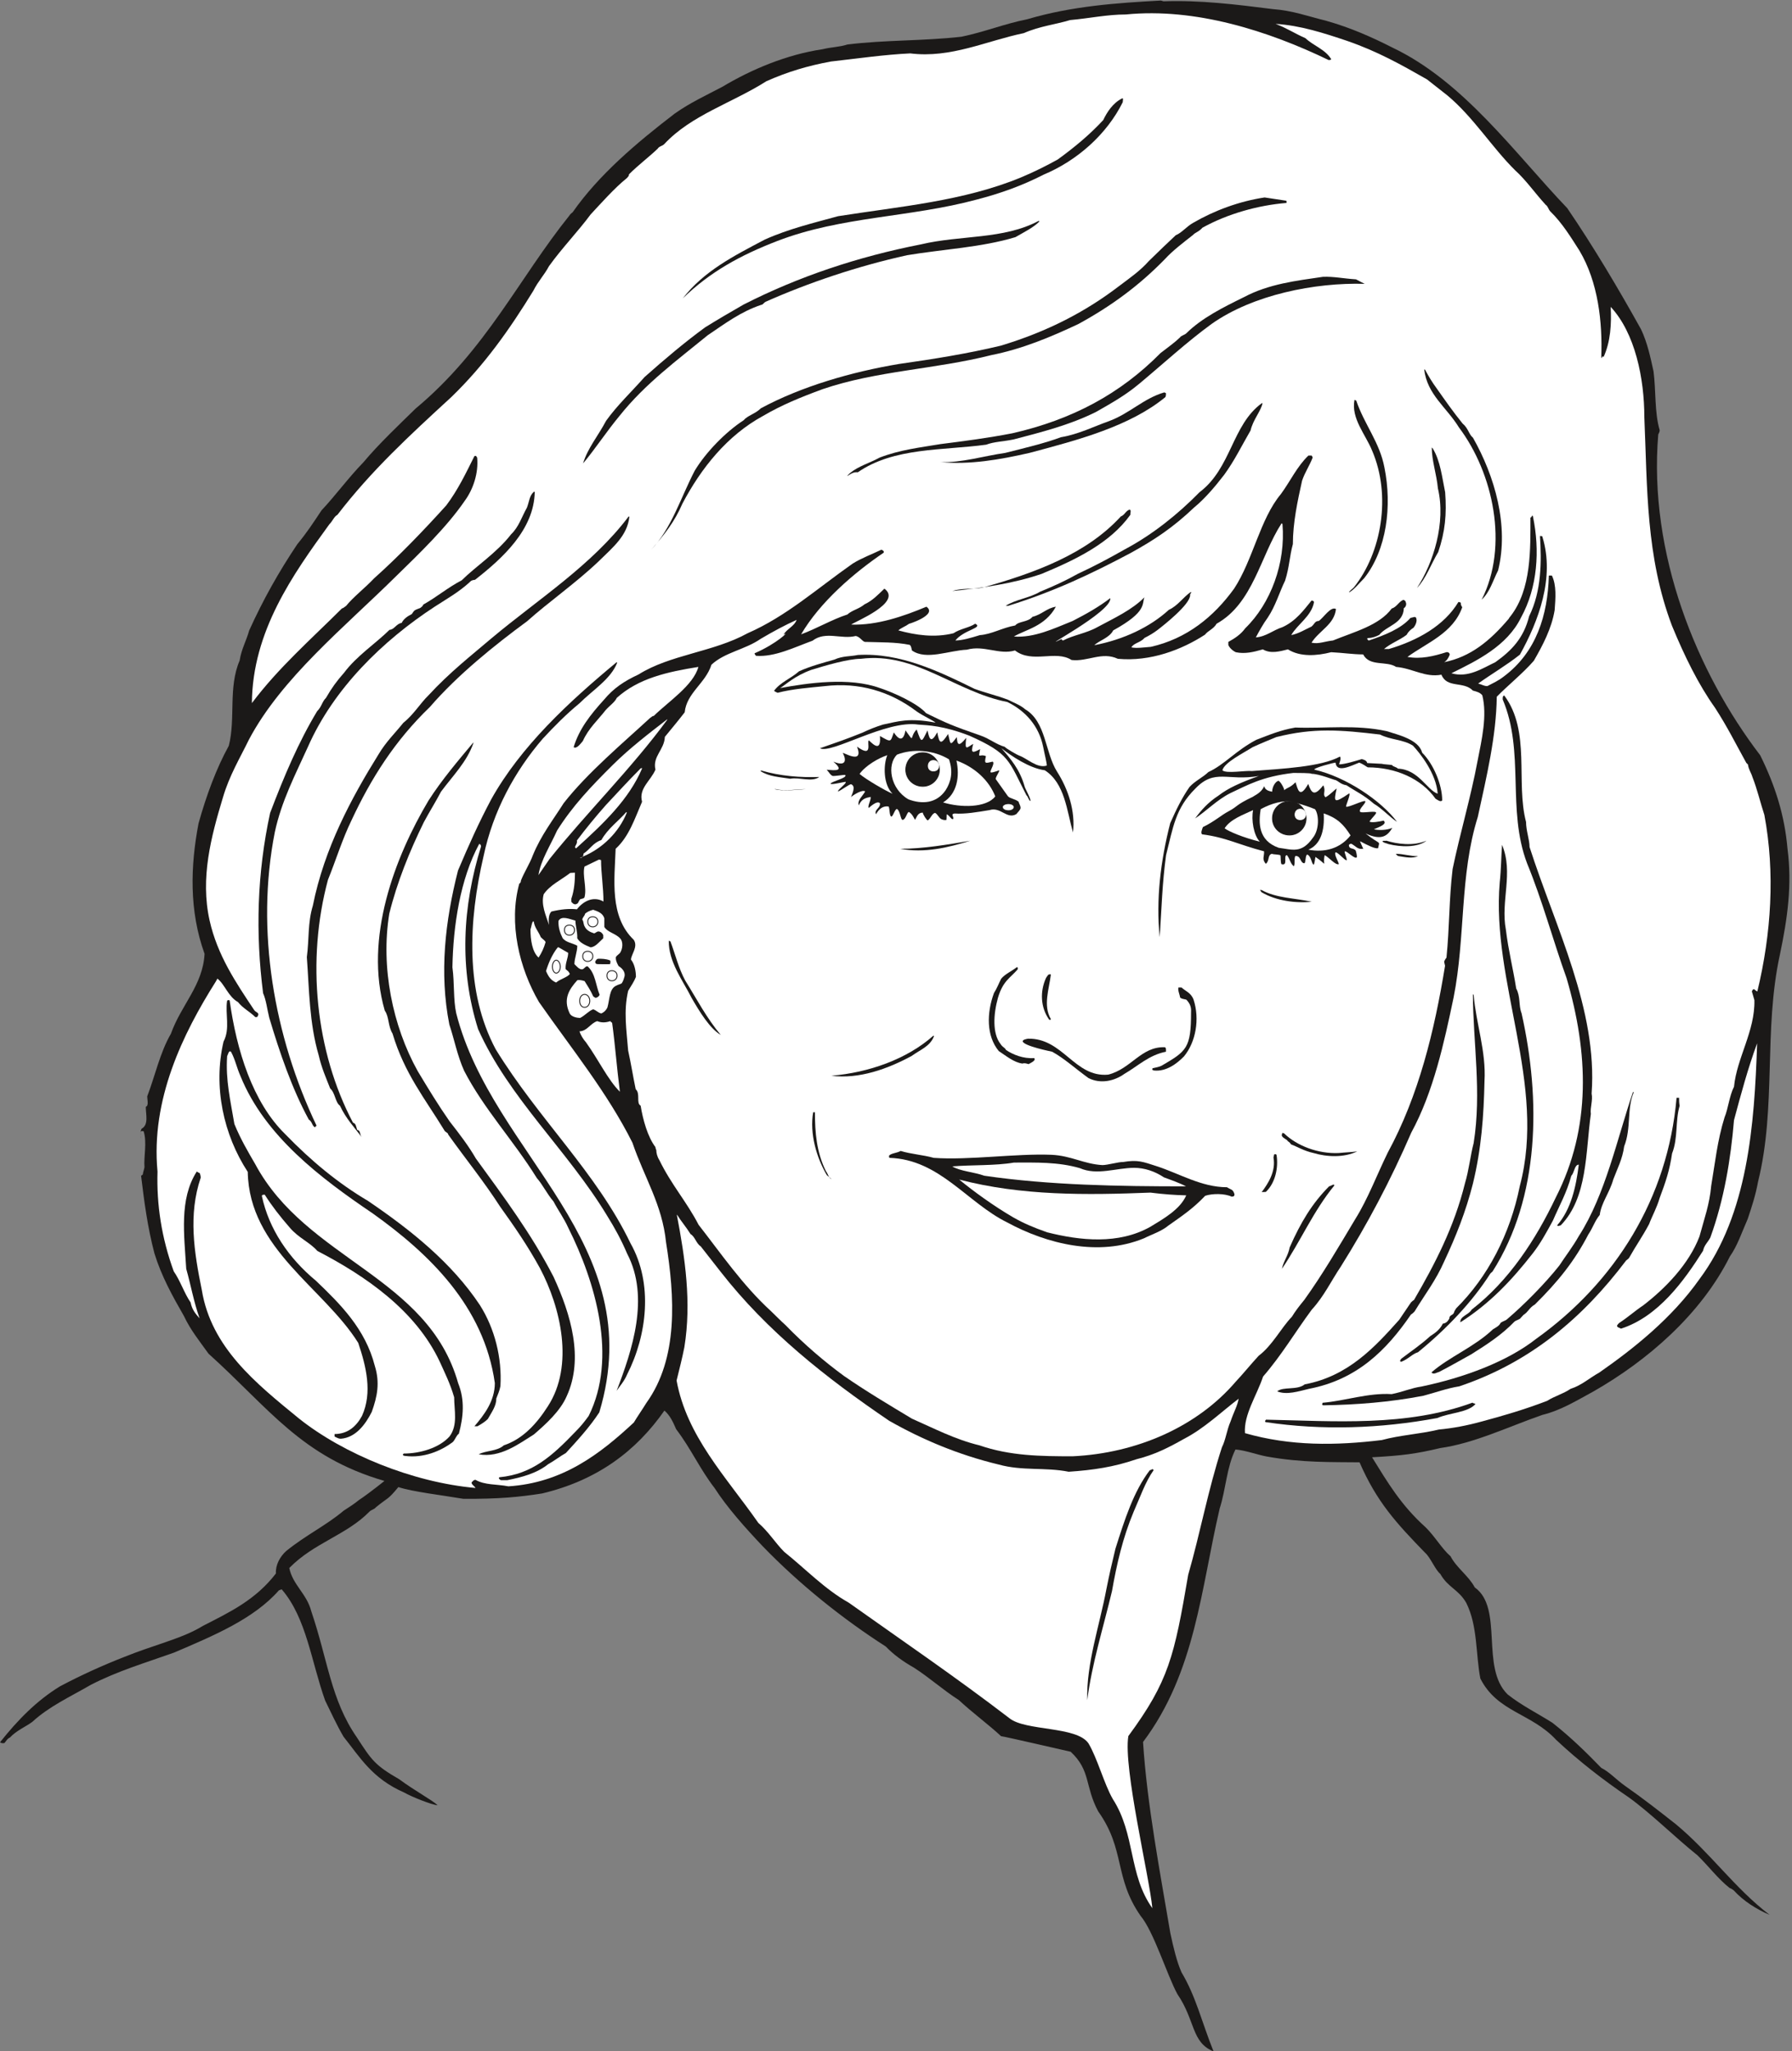 <svg xmlns="http://www.w3.org/2000/svg" xml:space="preserve" width="617.839" height="707.15" fill-rule="evenodd" stroke-linejoin="round" stroke-width="28.222" preserveAspectRatio="xMidYMid" version="1.2" viewBox="0 0 16347 18710"><rect x="0" y="0" width="16347" height="18710" fill="#808080" stroke="none"/><defs class="ClipPathGroup"><clipPath id="a" clipPathUnits="userSpaceOnUse"><path d="M0 0h16347v18710H0z"/></clipPath></defs><g class="SlideGroup"><g class="Slide" clip-path="url(#a)"><g class="Page"><g class="com.sun.star.drawing.ClosedBezierShape"><path fill="none" d="M0 5h16325v18707H0z" class="BoundingBox"/><path fill="#1B1918" d="M10590 5c5 0 15 5 23 7 332-12 657 28 998 71 180 13 322 66 488 107 224 63 422 152 603 244 652 310 1117 965 1595 1465 236 346 464 729 673 1105 58 122 86 257 114 384 23 180 8 373 56 536 0 10-5 25-13 38-91 1088 351 2170 930 2927 137 277 223 549 249 853 43 328 0 635-69 963-152 696-30 1389-200 2075-23 125-56 224-94 338-56 127-92 241-163 343-264 528-752 950-1247 1232-155 84-292 170-465 213-312 109-622 259-930 302-213 51-343 69-622 84 142 229 264 437 488 638 86 84 147 194 228 265 56 107 165 178 221 284 265 188 49 732 300 976 127 101 272 172 409 259 170 134 307 269 445 411 76 38 132 104 218 165 165 115 310 229 465 351 317 264 531 579 853 825-122-53-236-124-327-223-11-8-18-15-39-23-106-84-193-201-292-297-200-160-431-389-630-531-231-157-452-328-660-523-226-244-536-252-691-559-43-221-23-480-129-691-72-124-165-137-237-264-43-33-91-152-137-191-264-272-442-465-599-826-253-3-524 5-847-53-86-16-191-56-285-64-81 163-86 358-144 539-170 727-221 1494-699 2129 36 567 158 1204 249 1743 28 132 59 261 102 358 132 221 183 449 292 721-203-81-165-282-330-523-94-173-216-572-336-714-243-350-137-602-386-952-124-232-66-371-251-544-15-3-615-142-635-142-109-102-264-216-386-330-140-89-267-204-409-295-99-56-186-119-257-193-393-252-787-567-1125-917-157-166-323-352-437-529-134-173-213-356-350-536-31-71-56-125-107-170-257 368-610 635-1115 756-211 33-396 51-719 49-194-33-463-64-593-107-101 122-91 91-206 185-10 16-43 23-58 39-208 213-508 285-731 514 30 152 160 236 200 393 153 450 178 808 417 1153 134 206 162 252 386 381 134 100 307 194 350 237-50-3-231-74-307-117-290-127-401-320-551-508-64-109-114-221-168-330-127-356-170-752-396-1014-10 0-15 8-25 8-229 261-595 414-958 569-264 94-513 167-759 294-199 115-379 196-534 338-58 43-145 79-203 142-28 13-36 36-51 51-13 0-20 5-40-7 162-204 335-381 548-511 196-104 394-193 589-269 127-51 234-86 348-125 130-45 254-88 366-157 244-125 480-236 666-478-5-78 38-155 94-205 180-146 363-232 523-367 56-36 99-64 142-99 36-23 122-86 231-173-759-221-1049-660-1605-1161-79-111-163-213-224-343-106-185-205-363-269-571-63-239-94-475-122-709 0 0 13-7 16-12 0-16 12-44 15-66-8-92 25-229-8-328 0 0-10-3-23 0-12 18 0 43-2 68 0-27-10-63 7-91 66-36 38-129 38-196 0-10 13-5 13-17 10-18 0-54 0-82 71-185 117-401 216-571 94-264 292-442 307-729-142-394-129-800-55-1189 71-256 165-508 276-708 64-249-7-531 99-778 16-104 61-180 87-274 129-285 272-538 439-787 92-112 148-199 221-309 122-129 249-302 381-437 142-170 333-350 478-492 643-536 943-1189 1403-1761 0-2 15-20 28-28 239-342 581-632 932-901 140-99 284-165 434-244 267-160 590-295 915-343 81-20 157-20 226-43 350-43 686-31 1041-71 208-43 389-117 602-160 407-120 815-148 1217-170Z"/></g><g class="com.sun.star.drawing.ClosedBezierShape"><path fill="none" d="M1428 121h14726v13453H1428z" class="BoundingBox"/><path fill="#FFF" d="M10270 132c635-63 1300 150 1851 416 8 0 18-2 23-7-51-89-165-125-236-193-99-43-173-94-272-130 224 13 442 84 653 155 280 97 491 216 728 351 73 58 129 101 187 147 237 198 407 475 618 683 99 89 183 211 279 315 18 10 25 43 41 59 109 106 188 236 266 358 171 287 211 652 199 973 2 27 12-31 20 0 66-143 74-308 66-460 223 239 307 653 307 1006 28 647 13 1270 252 1902 114 277 241 536 393 749 112 173 186 323 285 502l15 15c8 51 28 71 41 114 45 115 73 237 109 346 99 528 63 1084-64 1610-7-2-15-8-27-18-8-7-18 3-23 18l23 79c7 282-160 526-186 790-43 86-53 200-86 279-66 211-87 419-122 625-15 170-64 302-107 462-96 252-310 473-515 630-66 43-140 109-216 158-13 10-21 25-21 25 0 18 21 18 36 28 340-109 576-437 749-711 10-51 43-76 66-120 127-350 186-716 216-1071 64-239 127-473 211-701-25 746-84 1559-526 2151-251 356-602 635-912 851-99 56-162 117-264 150-66 45-145 66-213 109-196 76-396 135-602 190-130 36-264 61-386 72-181 43-351 50-521 96-418 51-834 56-1248-63-13-168 109-346 165-516 170-196 295-409 444-610 112-122 178-264 265-393 242-386 453-783 643-1222 203-373 300-823 386-1232 110-554 54-1115 221-1648 82-376 168-736 173-1096 94-97 239-214 338-328 79-137 162-292 190-462 8-109 18-226-25-315h-28c-10 361-114 698-409 919-56 44-109 66-152 89-33 0-49-15-84-23 127-91 256-165 381-264 168-302 320-701 206-1072 0-10-8-10-23-10 15 229 15 503-99 732-49 198-158 312-308 419-122 58-249 145-401 101 231-114 508-248 635-508 152-276 173-614 109-922-7-30-20 36-23 0 0 295 11 663-182 910-11 12-16 23-16 23-172 203-350 348-589 396 23-13 38-36 51-69 0-10-8-23-28-23-120 38-236 66-358 44 178-130 416-216 500-453-13-20-13-27-13-40 0-3-12-8-22-8-130 216-371 351-635 429h-44c66-55 138-78 206-129 15-28 36-48 64-66 15-18 38-61 22-92-12-12-27 0-50 3-87 99-234 157-379 206 0 5-36-23 0-23 28 0 66-13 94-28 66-84 221-102 224-244 17-8 28-35 17-56 0-7-5-13-20-20-40 13-63 68-107 79-114 155-343 213-536 292-74 7-130 35-196 20 71-112 208-165 223-307-48-28-114 81-157 109-36 0-38 28-66 51-61 28-114 63-185 78 58-101 185-172 208-302-8-13-13-13-23-13-71 87-142 186-264 242-92 30-148 86-244 94 30-56 66-122 109-181 71-106 107-233 158-337 40-125 40-221 71-333 0-196 43-394 84-579 25-74 68-137 96-209 0-7-8-20-10-20h-28c-104 99-165 234-251 351-191 228-254 599-427 863-186 257-432 457-760 531-66 5-127 15-177 5 20-40 83-43 119-86 51-26 79-43 117-71 56-43 300-234 300-320-6-8 20-28 5-28-69 48-120 127-199 162-172 158-414 272-680 323 43-43 137-66 172-135 313-172 260-244 285-302-112 114-272 188-429 272-99 56-221 73-313 122-10 0-15-13-15-13-249 122 467-251 445-373-102 78-214 142-343 208-176 71-351 155-536 142 104-63 284-91 383-272-84 13-127 71-213 92-43 51-125 38-158 79-116 20-216 81-322 88-84 26-163 49-224 49 79-99 259-115 181-153-51 36-138 46-198 87-173 43-346 17-503-26 28-25 63-35 99-61-26 10 266-78 157-155-208 87-449 171-686 163 28-25 473-201 303-328-54 51-107 109-181 143-51 43-114 53-157 93-137 44-277 127-422 181 173-295 480-559 752-744 8-11-3-23-20-28-82 40-181 76-262 127-325 228-604 480-958 635-312 172-708 195-995 376-132 61-229 127-313 228-129 142-228 269-279 435 28 20 66-36 84-56 51-115 139-193 208-282 38-43 81-69 102-112 198-178 457-236 744-282-46 168-272 315-407 447-15 0-15 8-33 18-241 223-571 499-789 778-98 155-205 290-281 475-30 81-81 158-109 231 0 13-5 23-15 28-99 361 0 772 180 1080 296 424 623 825 852 1282 109 320 272 564 307 910 79 492 115 1056-180 1465-36 59-76 115-114 178-308 287-651 551-1144 582-110-21-214-10-300-59-20 0-23 13-36 23-2 20 26 33 36 51-574-51-1204-310-1610-633-394-322-801-647-887-1173-71-348-124-686-10-1024 0-17-5-33-10-43-8 0-18-10-26-13-162 252-114 580-96 887 43 152 68 300 122 452-38-43-69-79-82-145-58-84-94-198-154-284-112-308-157-610-148-910-62-657 231-1257 531-1732 8-12 15-28 15-28 66 49 99 165 188 214 46 58 107 86 158 137 18 2 20 0 28-23 0-20-23-20-38-41-166-249-336-500-407-818-86-386 13-762 122-1122 59-201 155-358 236-525 297-563 874-1028 1344-1493 206-201 460-445 625-686 79-107 127-256 114-394-8-15-10-20-25-15-79 158-150 308-257 450-206 228-434 465-658 665-84 89-193 173-256 252-13 7-23 20-38 23-285 284-579 541-821 863 5-655 374-1173 706-1630 31-31 44-72 74-87 312-406 658-724 1039-1074 307-297 533-620 749-971 43-86 99-142 142-223 118-165 268-320 380-472 86-92 218-242 330-331 8-10 20-17 20-35 87-87 183-158 262-234 13-23 43-23 61-43 246-264 617-373 930-572 193-86 381-142 589-180 249-28 488-63 724-74 371 46 693-114 1036-185 145-64 292-79 422-119 178-16 338-51 508-51Z"/></g><g class="com.sun.star.drawing.ClosedBezierShape"><path fill="none" d="M6228 896h4018v1827H6228z" class="BoundingBox"/><path fill="#1B1918" d="M10242 897c5 7 0 20 0 35-145 292-414 532-722 661-195 100-393 171-609 227-610 165-1233 152-1820 378-340 131-615 283-863 524 193-249 462-386 749-537 221-99 447-152 668-213 564-89 1144-137 1667-353 122-51 234-107 338-165 155-113 292-227 414-359 33-69 86-155 173-198h5Z"/></g><g class="com.sun.star.drawing.ClosedBezierShape"><path fill="none" d="M5940 1801h5797v3213H5940z" class="BoundingBox"/><path fill="#1B1918" d="m11536 1801 198 30c2 5 2 5 2 20-259 21-538 99-767 226-33 38-68 44-86 66-84 66-186 143-257 221-233 239-486 426-788 591-252 119-513 228-795 284-513 130-1044 142-1537 310-207 76-379 147-544 244-328 178-567 478-737 801-71 165-165 284-284 419 185-193 269-475 396-719 101-168 282-354 447-461 35-43 106-58 157-109 371-200 829-332 1259-404 317-45 624-94 929-167 422-127 772-308 1080-544 102-77 191-138 272-229 94-92 168-163 244-234 59-25 97-79 160-114 193-112 419-196 651-231Z"/></g><g class="com.sun.star.drawing.ClosedBezierShape"><path fill="none" d="M5319 2014h4163v2214H5319z" class="BoundingBox"/><path fill="#1B1918" d="m9476 2014 5 7c-56 56-135 94-218 142-310 94-661 110-989 165-453 100-902 252-1291 425-20 12-20 25-40 28-188 63-328 170-486 276-275 225-570 441-803 733-122 147-221 300-335 437 40-137 139-254 210-389 102-142 224-256 351-399 188-167 366-317 552-453 114-71 236-142 351-208 502-256 1046-437 1618-549 361-86 755-43 1075-215Z"/></g><g class="com.sun.star.drawing.ClosedBezierShape"><path fill="none" d="M7729 2523h4721v1821H7729z" class="BoundingBox"/><path fill="#1B1918" d="M12068 2525c99-4 188 16 302 23 36 20 53 28 79 41-455-13-1019 99-1397 366-224 163-442 364-658 544-130 109-259 180-397 259-242 120-498 184-750 250-94 20-177 20-251 48-394 54-841 23-1171 252-38-5-66 15-96 35 2-7 17-20 25-28 76-63 178-91 272-142 185-71 368-91 551-122 221-28 437-56 658-99 548-125 986-361 1352-732 66-51 127-94 178-143 7-15 43-22 58-38 142-140 338-237 523-328 229-122 478-150 722-186Z"/></g><g class="com.sun.star.drawing.ClosedBezierShape"><path fill="none" d="M12992 3371h710v2100h-710z" class="BoundingBox"/><path fill="#1B1918" d="M12999 3371c31 58 64 114 107 172 79 112 150 214 236 320 52 43 57 99 95 130 198 350 330 801 229 1210-51 101-74 195-150 267 249-491 106-1155-207-1571-112-183-290-300-317-528h7Z"/></g><g class="com.sun.star.drawing.ClosedBezierShape"><path fill="none" d="M8580 3579h2057v644H8580z" class="BoundingBox"/><path fill="#1B1918" d="M10636 3586v8c0 12 0 15-5 28-325 266-788 389-1240 509-275 63-547 109-811 84 193 7 393-56 590-84 170-43 358-87 508-143 165-28 305-100 434-145 194-71 319-209 509-264l15 7Z"/></g><g class="com.sun.star.drawing.ClosedBezierShape"><path fill="none" d="M12307 3646h354v1758h-354z" class="BoundingBox"/><path fill="#1B1918" d="M12372 3654c73 216 214 381 257 610 71 351 21 750-184 1009-43 43-94 107-137 130-9-3 28-31 41-44 255-317 344-839 168-1248-59-147-194-294-161-464l16 7Z"/></g><g class="com.sun.star.drawing.ClosedBezierShape"><path fill="none" d="M9174 3678h2344v1849H9174z" class="BoundingBox"/><path fill="#1B1918" d="M11510 3678h7c-15 73-86 149-109 248-84 145-147 276-241 405-86 112-180 221-273 297-196 186-361 295-582 417-350 186-699 352-1116 481h-22c88-58 218-71 314-129 125-51 232-100 344-163 153-71 282-140 432-225 252-134 485-322 679-520 290-219 295-613 567-811Z"/></g><g class="com.sun.star.drawing.ClosedBezierShape"><path fill="none" d="M12926 4082h264v1283h-264z" class="BoundingBox"/><path fill="#1B1918" d="M13069 4089c71 114 86 267 114 401 15 199 0 360-63 545-68 114-111 241-194 328 150-229 265-595 191-908-13-135-56-252-56-373l8 7Z"/></g><g class="com.sun.star.drawing.ClosedBezierShape"><path fill="none" d="M2358 4486h2521v5798H2358z" class="BoundingBox"/><path fill="#1B1918" d="M4878 4486c-5 345-295 607-544 802-35 5-35 8-56 28-96 86-195 142-310 216-478 312-925 749-1159 1280-114 252-241 493-302 778-177 897-8 1862 381 2678-3 2-13 7-13 15-30-13-25-51-58-71-153-280-267-615-361-930-20-81-28-160-56-223-70-549-55-1095 64-1644 129-339 259-646 429-928 43-43 43-84 81-122 51-89 99-155 165-229 115-154 285-264 414-391 44-2 64-58 111-63 17-36 53-61 89-79 7-2 10-15 22-28 13-15 31-18 59-30 7-5 23-16 28-31 122-68 223-155 350-221 130-129 320-251 450-419 71-68 96-157 145-244 22-58 22-109 63-144h8Z"/></g><g class="com.sun.star.drawing.ClosedBezierShape"><path fill="none" d="M8687 4648h1629v744H8687z" class="BoundingBox"/><path fill="#1B1918" d="M10311 4653c7 7 0 22 0 43-186 260-501 410-808 538-265 91-547 129-816 157 83-28 182-15 271-30 485-135 954-309 1266-650 38-15 43-51 81-63l6 5Z"/></g><g class="com.sun.star.drawing.ClosedBezierShape"><path fill="none" d="M2798 4709h2944v5664H2798z" class="BoundingBox"/><path fill="#1B1918" d="M5741 4716c-20 170-145 272-277 401-208 199-460 374-655 549-298 219-636 491-888 783-320 308-536 651-714 1032-86 177-142 363-215 543-198 734-115 1566 228 2216 28 8 28 36 38 66 33 5 21 38 41 66-71-96-142-167-198-287-43-30-43-117-89-157-36-92-79-188-104-300-87-295-87-602-109-898 22-165 7-312 55-470 105-525 353-983 597-1376 71-120 150-193 229-292 91-71 157-181 228-249 194-211 395-367 573-519 424-356 917-666 1255-1115l5 7Z"/></g><g class="com.sun.star.drawing.ClosedBezierShape"><path fill="none" d="M5605 4773h7937v8511H5605z" class="BoundingBox"/><path fill="#FFF" d="M11699 4780c30 356-107 724-339 950-43 59-99 94-155 125v27c8 23 35 51 68 67 82 17 158 0 247-26 72 43 156 18 229 0 112 71 265 59 394 26 107 5 198 20 292 20 59 114 214 56 300 114 152 13 264 99 414 71 51 127 201 56 287 145 38 10 66 18 86 43 46 186-5 404-43 597-63 338-162 668-228 988-33 274-28 531-56 808-13 15-21 35-21 35 0 8 5 23 8 39-97 595-239 1182-523 1705-97 198-181 422-295 604-152 254-300 508-467 740-48 58-79 99-112 152-102 107-178 262-303 356-79 86-142 165-209 236-350 409-899 653-1488 681-290 0-571-3-851-100-221-53-419-157-615-243-208-125-421-252-619-389-174-127-359-284-535-465-48-43-89-86-132-127-259-236-465-538-660-787-109-211-249-366-358-590-21-33-28-68-28-91-5-13-8-20-8-28-71-94-114-249-135-378-43-23 0-110-45-150-26-125-43-236-69-353-15-193-43-356 0-544 28-49 51-77 71-128 0-51-12-117-45-157 0-46 68-117 25-181-223-213-175-551-165-830 122-112 173-272 241-429-33-122 79-191 122-293-28-122 81-180 86-299 67-82 120-145 181-224 18-178 190-264 244-434 122-114 307-137 449-236 112-66 221-125 328-173-20 58-92 84-119 135 63-41-59 81-265 170 0 10 11 17 13 23 173 12 348-77 516-138 119-91 262-10 394-43 44 8 64 59 92 54 134 5 267 0 401 27 15 13 15 34 20 51 130 92 336 0 501-7 157-44 294 50 439 7 158 122 371-7 516 87 147 17 277-79 422-11 297 28 584-83 795-220 27-36 78-51 106-100 333-185 399-617 593-916l8 7Z"/></g><g class="com.sun.star.drawing.ClosedBezierShape"><path fill="none" d="M7061 5972h2733v1622H7061z" class="BoundingBox"/><path fill="#1B1918" d="M8377 6609c-294-44-793 272-897 216 147-51 251-87 389-143 59-28 115-51 186-73 134-28 236-64 477-18 3-8-112-61-170-102-244-185-528-267-837-231-144 15-292 25-431 61-8-3-21-8-33-18 58-79 154-112 228-178 107-48 221-78 320-106 81-36 146-28 217-43 386-22 737 149 1064 309 97 36 204 61 304 99 55 28 114 49 157 87 193 114 180 392 292 570 102 160 168 360 145 554-56-196-74-450-257-567-144-20-302-129-396-201 81 92 168 193 211 346 0 13 63 122 53 135-12 0-25-49-35-51-165-320-150-379-522-545-236-91-371-94-465-101Zm0 0Zm-223 71s78 138 106-18c89 123 33 61 102-8 46 131 43 120 99 8 18 91 36 114 89 18 20 112 36 110 99 15 23 90 13 118 79 28 5 69 15 95 86 7-15 126 5 88 64 55-28 96 2 79 63 48-20 99-8 38 53 64-17 73-7 66 61 50 23 13-20 74-20 94 0 13 43-2 80-15 5 13-44 74-29 84l108 152c20 23 63 23 99 51 0 15 15 28 17 56-2 20-25 38-38 56-86 53-144-69-245-36-111 18-221 38-320 31-35 7-10 20-10 48-18 15-28-25-61-41 0 0-2 41-2 51-15 5-33 0-48-7-23-13-28-38-54-56-28 0-40 48-68 68-11 0-46-56-46-71-46 0-53 38-71 66-13-23-26-53-54-71-17-8-30 69-58 71-20 5-23-86-53-99-18 0-33 61-49 69-22 0-15-79-28-92-50-7-86 21-114 71-20-43 43-55 36-101-28-28-94 38-102 43-15-15 28-84 15-102 0 11-71-5-106 79-16-46 35-84 58-127-23-20-102 28-129 51 7-23 50-99 0-117-16 0-95 59-118 66-8-13 71-66 71-86 0-8-132 30-140 15 13-23 155-51 135-79-5-5-102 13-117 8-25-13-28-31-53-56 71 5 170 20 61-74 137 56 109-40 86-78 0-13 196 114 130-59 150 109 87-41 107-57 8 0 117 138 102-40 109 63 94 53 127-33Z"/></g><g class="com.sun.star.drawing.ClosedBezierShape"><path fill="none" d="M4052 6040h1834v7462H4052z" class="BoundingBox"/><path fill="#1B1918" d="M5630 6045c-58 149-222 248-344 370-124 102-229 209-335 323-254 295-453 658-540 1072-137 588-170 1235 111 1761 393 640 920 1125 1230 1770 208 367 150 840-31 1195-28 66-68 107-96 150 140-366 305-851 96-1251-55-129-114-236-182-345-362-599-896-1072-1178-1704-173-552-143-1115 27-1665 0-10-5-23-17-23-173 321-237 745-244 1124 20 150 7 294 35 421 331 1296 1770 2091 1305 3639-87 134-204 261-305 371-49 27-105 71-160 101-105 84-239 120-376 147h-56c-5 0-31-20-13-27 297-28 480-194 691-414 51-51 81-89 122-145 265-531 62-1222-186-1716-40-89-93-160-134-239-64-76-99-154-153-215-213-343-483-630-663-978-64-143-89-285-135-422-93-472-38-945 79-1405 99-234 190-437 304-651 268-480 705-886 1143-1249l5 5Z"/></g><g class="com.sun.star.drawing.ClosedBezierShape"><path fill="none" d="M7117 6001h2433v989H7117z" class="BoundingBox"/><path fill="#FFF" d="M7854 6009c500-63 861 302 1335 394 170 83 289 222 327 409 15 77 33 143 33 171-89 28-178-66-254-92-10-2-122-66-129-79-79-22-137-73-216-101-270-94-314-114-502-206-78-90-299-189-421-229-280-102-659-46-910 0 50-31 134-112 284-166 124-38 334-101 453-101Z"/></g><g class="com.sun.star.drawing.ClosedBezierShape"><path fill="none" d="M13322 6345h1204v5717h-1204z" class="BoundingBox"/><path fill="#1B1918" d="M13723 6345c243 327 102 787 198 1153 0 78 32 162 32 228 236 734 622 1482 566 2249 13 61-15 127-7 186-49 350-28 762-275 1016-12 0-20 12-33 0 127-145 173-351 198-554-40 0-40 74-68 101-43 158-109 272-168 409-61 112-112 206-183 298-196 251-394 459-661 630-7-54 81-72 102-115 342-264 587-642 768-1023 327-640 297-1324 99-2000-125-348-221-709-361-1049-186-493-19-1014-222-1494 0-20 0-30 10-35h5Z"/></g><g class="com.sun.star.drawing.ClosedBezierShape"><path fill="none" d="M4912 6561h1175v1422H4912z" class="BoundingBox"/><path fill="#FFF" d="M6086 6566c-320 437-738 851-1073 1269l-101 147c20-134 109-271 170-407 139-221 307-399 509-599 152-151 332-289 495-415v5Z"/></g><g class="com.sun.star.drawing.ClosedBezierShape"><path fill="none" d="M10567 6633h2591v1917h-2591z" class="BoundingBox"/><path fill="#1B1918" d="M11964 7058c0-8-130-8-166-8-287 33-421 113-574 184-122 61-221 165-322 231 55-74 116-145 213-208 89-69 203-120 368-179-287 49-401-71-579 115-183 181-203 356-267 607-35 259-40 476-58 748-35-343 8-697 96-1040 54-122 107-231 176-330 51-56 122-87 172-136 145-66 249-195 437-294 127-48 214-87 356-112 273 10 552-29 834 33 94 31 292 74 323 196 104 104 183 293 183 435-13 20-44-5-61-15-130-184-366-286-618-286-15-7-38-28-78-43-74 28-206 99-216 0-16 0-201 48-193 64 289 66 609 283 754 476-61-38-137-122-211-165-94-82-170-115-249-168-56-10-71-36-101-48-13 0-148-57-219-57Zm0 0Zm-146 77c21 63 36 157 116 15 30 87 56 117 137 13 28 53-10 79 20 109 41-20 94-79 102-79-26 120-31 143 114 44 18 0-30 106-28 121 26 8 163-63 175-50 11 15-60 71-48 94 5 20 127-8 145 7 13 8-30 43-58 84 15 15 94 0 129-8 33 31-30 54-89 79 38 10 117 10 168-13-43 72-97 120-244 51 140 112 130 59 114 135-28 5-81-20-165-64 0 5 43 94 28 69-51 8-66-25-107-46-12 0-15 5-22 10 0 46 43 23 63 54 0 0 15 51 8 61-21 15-84-56-107-56-13 0 23 71 15 81-12 8-84-79-101-71-16 20 28 84 30 107-30 12-86-59-129-82-23 102 38 99-84 16-3 5-8 71-18 71-20-15-20-76-56-92-20 0-13 77-28 79-39-2-30-71-82-66-13 28 0 64-13 94-35-28-33-63-63-102-38 0 15 102-51 82-8-23-5-54-8-79-5-10-63-8-78-15-41 7-21 66-56 91-38-43-13-68-16-114-243-64-348-127-566-155-13-15 0-43 8-66 106-51 167-109 236-145 89-48 56-53 221-132 10-10 74-33 101-94 8-3-5 36 74 48 0-43 28-91 56-99 20 0 66 92 51 87 40-31 56-23 106-74Z"/></g><g class="com.sun.star.drawing.ClosedBezierShape"><path fill="none" d="M11150 6663h1966v578h-1966z" class="BoundingBox"/><path fill="#FFF" d="M12589 6700c99 50 208 43 300 101 63 67 213 253 226 439-99-35-175-222-363-229-8-13-51-21-51-31 0-5-86-8-94-13l-135-7c-5-23-28-31-50-36-44 13-155 48-206 48 0-12 23-55 7-71-173 94-521 110-803 132-56-7-236 26-269-7 17-71 193-158 276-211 74-34 150-65 216-92 341-86 585-66 946-23Z"/></g><g class="com.sun.star.drawing.ClosedBezierShape"><path fill="none" d="M3448 6772h1798v6500H3448z" class="BoundingBox"/><path fill="#1B1918" d="M4318 6779c-59 170-186 295-295 442-51 97-104 180-157 279-130 265-244 547-315 834-79 490 30 1023 259 1435 99 165 188 311 292 460 94 120 173 224 239 338 255 351 506 686 709 1080 158 343 277 744 120 1087-59 137-191 256-300 350-135 84-307 216-503 181 66-36 168-26 229-82 175-58 302-200 401-355 244-374 117-904-71-1260-114-208-234-381-363-561-153-237-309-427-474-658-2-20-28-20-38-43-175-286-361-514-470-878-43-71-30-152-71-210-192-663 94-1403 399-1916 124-193 267-360 409-530v7Z"/></g><g class="com.sun.star.drawing.ClosedBezierShape"><path fill="none" d="M8130 6849h549v470h-549z" class="BoundingBox"/><path fill="#FFF" d="M8657 6926c40 116 17 207-31 282-84 122-216 129-339 83-166-95-199-316-104-408 142-55 329-45 474 43Z"/></g><g class="com.sun.star.drawing.ClosedBezierShape"><path fill="none" d="M7841 6888h302v354h-302z" class="BoundingBox"/><path fill="#FFF" d="M8094 6888c-37 92-37 268 48 352-66-28-243-131-301-181 58-79 173-144 253-171Z"/></g><g class="com.sun.star.drawing.ClosedBezierShape"><path fill="none" d="M8603 6937h477v416h-477z" class="BoundingBox"/><path fill="#FFF" d="M8725 6937c173 63 299 186 354 327-81 106-318 104-476 55 130-79 153-239 122-382Z"/></g><g class="com.sun.star.drawing.ClosedBezierShape"><path fill="none" d="M5246 7005h611v734h-611z" class="BoundingBox"/><path fill="#FFF" d="M5856 7012c-119 278-346 496-601 726-27-15 17-36 7-71 76-102 177-225 265-324 107-114 207-224 309-326 5-10 20-12 20-12v7Z"/></g><g class="com.sun.star.drawing.ClosedBezierShape"><path fill="none" d="M6937 7028h538v83h-538z" class="BoundingBox"/><path fill="#1B1918" d="M6944 7028c174 51 359 65 530 59-71 50-178 0-265 16-101-16-194-19-272-70l7-5Z"/></g><g class="com.sun.star.drawing.ClosedBezierShape"><path fill="none" d="M7063 7198h290v13h-290z" class="BoundingBox"/><path fill="#1B1918" d="M7079 7198c86 22 179 0 273 0-94 6-202 22-288 0h15Z"/></g><g class="com.sun.star.drawing.ClosedBezierShape"><path fill="none" d="M11491 7308h533v444h-533z" class="BoundingBox"/><path fill="#FFF" d="M11996 7381c36 49 41 186-20 261-104 147-188 107-311 91-189-66-184-229-165-352 51-28 158-80 275-71 79 20 176 51 221 71Z"/></g><g class="com.sun.star.drawing.ClosedBezierShape"><path fill="none" d="M5287 7407h432v422h-432z" class="BoundingBox"/><path fill="#FFF" d="M5718 7412c-71 177-222 328-403 402-12 8-27 13-27 13 20 2 35-16 35-41 64-43 84-97 163-124 59-106 161-177 227-255l5 5Z"/></g><g class="com.sun.star.drawing.ClosedBezierShape"><path fill="none" d="M11171 7389h322v289h-322z" class="BoundingBox"/><path fill="#FFF" d="M11431 7389c-18 88 5 229 61 288-148-36-286-94-321-122 55-85 171-123 260-166Z"/></g><g class="com.sun.star.drawing.ClosedBezierShape"><path fill="none" d="M11935 7419h386v341h-386z" class="BoundingBox"/><path fill="#FFF" d="M12320 7620c-97 122-237 158-385 130 112-46 150-174 140-331 125 43 182 101 245 201Z"/></g><g class="com.sun.star.drawing.ClosedBezierShape"><path fill="none" d="M8212 7668h640v90h-640z" class="BoundingBox"/><path fill="#1B1918" d="M8851 7668c-202 64-418 115-639 74 209 0 440-39 639-74Z"/></g><g class="com.sun.star.drawing.ClosedBezierShape"><path fill="none" d="M12610 7668h404v52h-404z" class="BoundingBox"/><path fill="#1B1918" d="M12646 7668c102 31 245 51 367 0-81 64-237 59-347 31-20-9-40-9-55-24 5-12 20-2 35-7Z"/></g><g class="com.sun.star.drawing.ClosedBezierShape"><path fill="none" d="M12772 7705h1217v4717h-1217z" class="BoundingBox"/><path fill="#1B1918" d="M13702 7706c107 256-15 513 35 774 23 191 66 356 94 536 41 76 21 155 49 226 177 788 167 1678-265 2356-13 10-21 20-21 20-165 259-401 506-659 716-53 16-86 61-152 87-14 0-14-13 0-28 86-66 178-127 264-206 44-28 87-58 115-114 26-3 44-18 59-46 0-36 35-28 43-56 0-7 13-28 20-38 287-284 492-676 580-1115 247-928-262-1860-183-2770 13-122 13-236 21-342Z"/></g><g class="com.sun.star.drawing.ClosedBezierShape"><path fill="none" d="M12733 7788h205v35h-205z" class="BoundingBox"/><path fill="#1B1918" d="M12738 7788c63 0 130 23 199 21-56 23-113 10-177 0-7 0-17-6-27-21h5Z"/></g><g class="com.sun.star.drawing.ClosedBezierShape"><path fill="none" d="M4952 7841h555v597h-555z" class="BoundingBox"/><path fill="#FFF" d="M5462 7841s16 0 21 5c0 116 22 251 22 377-94-54-188 0-242 71-73-8-147 0-232 20-28 23-28 84-23 122-28-86-75-186-48-280 58-84 156-128 242-194 10 0 28-2 43-2 0 68-5 157-33 237v26c0 5 8 12 18 20 10 7 26 7 33 0 13-3 13-20 26-36 0-10 38-7 43-23 23-84-21-199 0-280l130-63Z"/></g><g class="com.sun.star.drawing.ClosedBezierShape"><path fill="none" d="M11493 8118h474v113h-474z" class="BoundingBox"/><path fill="#1B1918" d="M11508 8118c134 74 295 72 458 107-142 15-324-7-458-87-8-13-15-20-15-20h15Z"/></g><g class="com.sun.star.drawing.ClosedBezierShape"><path fill="none" d="M5094 8298h606v988h-606z" class="BoundingBox"/><path fill="#FFF" d="M5411 8298c43 15 87 30 102 78v79c28 48 100 58 143 103 33 35 23 99 0 134-23 23-43 31-38 51 0 23 15 51 25 69 26 15 64 50 54 94-8 28-13 45-26 63-10 8-30 10-53 23-61 30-56 125-77 197-8 20-28 43-56 55-31-7-43-28-74-38-43 16-71 54-119 79-26 0-80-10-95-41-64-134-3-222 69-303 16-5 44 0 67 8 27 43 55 86 78 138 5 5 8 8 23 15 20-7 26-10 36-28-36-87-38-196-110-260-22-2-27 23-50 28-28 0-49-28-70-48 0-54 26-109 26-168-44-25-100-28-133-68-22-45-42-98-38-159 28-51 102-15 154-2 0 45 20 106 17 161 23 40 67 61 122 83 44-5 72-43 115-83v-29c-5-11-18-31-43-33-18 0-26 15-41 17-31-10-81-28-94-86-5-23-5-28-13-38 0-20 21-33 26-56 15-13 43-28 73-35Z"/></g><g class="com.sun.star.drawing.ClosedBezierShape"><path fill="none" d="M4839 8405h139v330h-139z" class="BoundingBox"/><path fill="#FFF" d="M4869 8405c8 58 44 92 64 143 28 28 36 28 44 45-16 56-36 98-64 141-59-51-74-166-74-256 10-30 10-53 22-73h8Z"/></g><g class="com.sun.star.drawing.ClosedBezierShape"><path fill="none" d="M4981 8641h218v322h-218z" class="BoundingBox"/><path fill="#FFF" d="m5096 8641 87 50c0 49-28 94-23 149 16 15 28 17 38 45-30 33-87 44-125 77-49-21-70-54-92-105 22-72 56-153 107-216h8Z"/></g><g class="com.sun.star.drawing.ClosedBezierShape"><path fill="none" d="M5430 8745h140v51h-140z" class="BoundingBox"/><path fill="#1B1918" d="M5461 8745c31 0 64 0 104 15 5 7 5 16 0 34-40 2-80 0-112 0-12 0-27-5-22-27 7-7 10-22 30-22Z"/></g><g class="com.sun.star.drawing.ClosedBezierShape"><path fill="none" d="M9020 8821h420v886h-420z" class="BoundingBox"/><path fill="#1B1918" d="M9284 8826v15c-67 79-135 104-181 262-41 148-51 323 23 418 23 36 38 30 51 56 64 43 158 81 257 74 20 22-30 43-51 55-20-5-35-12-56-5-78-10-150-71-216-114-114-138-111-346-44-529 28-44 44-88 66-131 36-43 92-66 144-106l7 5Z"/></g><g class="com.sun.star.drawing.ClosedBezierShape"><path fill="none" d="M9505 8885h83v419h-83z" class="BoundingBox"/><path fill="#1B1918" d="m9578 8885 8 5c-15 130-73 280 0 405 0 8-8 8-15 6-80-113-85-258-29-381 12-20 12-15 20-30 9 0 9 0 16-5Z"/></g><g class="com.sun.star.drawing.ClosedBezierShape"><path fill="none" d="M10510 9007h407v760h-407z" class="BoundingBox"/><path fill="#1B1918" d="M10778 9007c35 33 87 48 110 111 58 178 20 387-87 517-64 66-163 142-276 129-24-12-12-2-12-20 30-8 58-10 86-25 226-132 266-160 266-486 3-44-7-77-43-115-29-7-44-7-57-20-2-23-23-66-15-91h28Z"/></g><g class="com.sun.star.drawing.ClosedBezierShape"><path fill="none" d="M11651 9068h1894v3639h-1894z" class="BoundingBox"/><path fill="#1B1918" d="M13443 9075c21 257 115 516 99 785-7 317-28 617-106 937-64 253-155 481-260 705-78 178-176 302-272 460-5 5-18 20-33 28-224 327-493 594-931 678-96 23-203 58-289 23 53-46 182-8 251-64 395-74 638-338 862-589l107-158c5-5 15-15 28-23 189-325 366-663 465-1065 36-119 49-251 79-366 74-462-5-914-7-1358l7 7Z"/></g><g class="com.sun.star.drawing.ClosedBezierShape"><path fill="none" d="M2002 9121h2567v4165H2002z" class="BoundingBox"/><path fill="#1B1918" d="m2087 9121 8 5c63 452 208 927 508 1220 236 244 485 449 753 607 393 267 764 564 1021 950 137 216 203 483 188 740-8 43-23 74-38 114 2 66-44 127-77 186-23 23-53 43-94 66h-28c87-102 186-229 186-394-99-702-602-1182-1115-1548-476-322-984-706-1205-1251-36-81-48-152-87-223-20-15-25 20-35 41-15 218 30 403 66 618 56 137 122 249 190 366 468 873 1576 1023 1851 1997 63 157 48 307 7 462-23 16-30 46-53 74-112 86-272 150-435 129-12 0-35-7-15-22 150 0 323-51 417-155 79-104 43-239 43-358-36-125-86-224-132-326-219-465-671-778-1116-1009-69-79-173-119-252-213-89-102-162-196-228-300-13 0-26 0-26 13 64 299 242 564 493 772 221 211 451 439 537 776 48 154 23 279-28 421-58 114-146 234-283 244-20 0-35-10-56-20v-23c117 0 196-66 250-165 97-214 38-452-34-666-315-504-995-854-1008-1560-221-338-317-776-221-1188 63-121 13-251 33-375l15-5Z"/></g><g class="com.sun.star.drawing.ClosedBezierShape"><path fill="none" d="M5285 9313h371v646h-371z" class="BoundingBox"/><path fill="#FFF" d="M5448 9314c37 15 75 15 120 0 3 0 0 7 16 15 28 206 43 415 71 629-107-104-199-298-309-450-27-31-48-65-60-101 71-2 99-73 162-93Z"/></g><g class="com.sun.star.drawing.ClosedBezierShape"><path fill="none" d="M9328 9474h1310v391H9328z" class="BoundingBox"/><path fill="#1B1918" d="M9377 9474c321-7 425 356 732 328 207-51 301-257 514-250 16 0 13 23 13 41-155 30-256 131-379 202-92 66-219 94-328 38-114-82-224-182-331-240 2 0-269-53-269-97 7-15 27-17 48-22Z"/></g><g class="com.sun.star.drawing.ClosedBezierShape"><path fill="none" d="M13058 9959h1846v2570h-1846z" class="BoundingBox"/><path fill="#1B1918" d="M14903 9964c-64 149-21 327-87 492-15 115-63 205-99 301-35 125-109 211-124 325-46 56-61 114-104 178-125 241-275 429-488 639-49 27-60 68-103 94-12 12-25 27-25 27-8 16-43 21-59 36-114 119-251 208-393 297-110 61-193 109-292 160-18 5-36 15-46 15-13 0-15 0-25-10 162-142 386-228 561-393 30-18 58-33 68-56 13-16 46-21 61-36 160-137 344-323 476-489 56-86 122-170 178-269 244-378 351-895 495-1316l6 5Z"/></g><g class="com.sun.star.drawing.ClosedBezierShape"><path fill="none" d="M12061 10013h3262v2806h-3262z" class="BoundingBox"/><path fill="#1B1918" d="M15302 10013h15c0 20 0 48 5 73-41 140-13 292-69 435-22 152-58 259-114 408-25 87-66 158-96 237-61 114-122 200-178 300-5 13-21 23-31 31-399 528-876 930-1522 1148-114 18-221 58-328 86-307 59-609 82-909 87-14 0-17-5-10-23 208-18 416-92 630-79 101-20 180-56 271-69 389-81 784-228 1048-436 721-516 1201-1282 1280-2198h8Z"/></g><g class="com.sun.star.drawing.ClosedBezierShape"><path fill="none" d="M8109 10498h3153v880H8109z" class="BoundingBox"/><path fill="#1B1918" d="M8216 10498c99 30 201 35 302 63 320 23 751-41 1073-28 181 8 295 84 465 94 48 0 150-30 188-28 135-23 183-2 301 36 213 68 414 194 648 194 38 25 53 15 68 63 0 15-2 21-25 23-64-30-176-30-242-8-114 120-215 186-335 271-63 53-152 81-224 117-414 170-887 50-1245-144-367-180-618-575-1075-590-5 0-5-13-5-20 20-23 71-23 106-43Z"/></g><g class="com.sun.star.drawing.ClosedBezierShape"><path fill="none" d="M11509 10528h143v347h-143z" class="BoundingBox"/><path fill="#1B1918" d="m11640 10528 5 7c18 114-10 253-97 336-12 3-29 0-39 3 59-79 131-189 108-316 3-8 3-23 8-30h15Z"/></g><g class="com.sun.star.drawing.ClosedBezierShape"><path fill="none" d="M8687 10604h2133v219H8687z" class="BoundingBox"/><path fill="#FFF" d="M9250 10604c201 0 402-7 601 51 157 69 333-3 495-3 94 0 188 31 272 87 63 23 150 54 201 82-602 0-1249-10-1840-97-94-34-221-41-292-85 170-15 391-5 563-35Z"/></g><g class="com.sun.star.drawing.ClosedBezierShape"><path fill="none" d="M8749 10759h2073v547H8749z" class="BoundingBox"/><path fill="#FFF" d="M8750 10759c571 149 1161 142 1745 119 117 15 229 23 326 25-54 127-209 215-326 286-292 165-642 127-943 51-124-44-208-79-307-135-181-105-366-240-495-346Z"/></g><g class="com.sun.star.drawing.ClosedBezierShape"><path fill="none" d="M11694 10805h480v769h-480z" class="BoundingBox"/><path fill="#1B1918" d="m12168 10805 5 7c-194 236-308 509-479 761 15-72 55-115 71-196 100-227 204-400 360-557 12 0 28-15 43-15Z"/></g><g class="com.sun.star.drawing.ClosedBezierShape"><path fill="none" d="M6172 11079h5128v6327H6172z" class="BoundingBox"/><path fill="#FFF" d="M6179 11084c36 58 79 106 120 172 43 26 50 84 93 112l181 231c424 544 961 968 1538 1360 299 170 629 310 998 399 221 61 421 23 640 66 223-15 412-43 618-114 165-41 295-107 434-186 183-94 338-244 498-366-10 64-45 122-73 206-36 81-44 168-79 236-127 389-198 783-308 1164-127 744-177 970-546 1471-48 290 193 1288 219 1570-219-307-153-673-361-996-79-137-141-373-222-508-109-158-574-110-721-229-488-374-983-711-1466-1054-218-122-394-308-588-463-81-81-144-185-236-264-297-424-653-790-746-1299 27-111 50-198 71-304 66-409 7-811-69-1209l5 5Z"/></g><g class="com.sun.star.drawing.ClosedBezierShape"><path fill="none" d="M11539 12794h1922v227h-1922z" class="BoundingBox"/><path fill="#1B1918" d="M13440 12799c5 0 15 5 20 7-68 79-236 79-348 128-523 97-1052 114-1563 38-12-2-12-10 0-23 622 13 1281 66 1883-155l8 5Z"/></g><g class="com.sun.star.drawing.ClosedBezierShape"><path fill="none" d="M9918 13399h608v2110h-608z" class="BoundingBox"/><path fill="#1B1918" d="m10519 13404 5 5c-77 109-125 251-183 381-99 236-154 477-197 722-79 333-183 660-226 996-9-336 112-678 175-1014 26-130 51-240 82-367 84-266 166-523 313-716 15-7 23-7 25-12l6 5Z"/></g><g class="com.sun.star.drawing.ClosedBezierShape"><path fill="none" d="M8259 6862h315v316h-315z" class="BoundingBox"/><path fill="#1B1918" d="M8418 6866c83 0 151 68 151 155 0 83-68 151-151 151-87 0-155-68-155-151 0-87 68-155 155-155Z"/><path fill="none" stroke="#1B1918" stroke-linejoin="miter" stroke-width="8" d="M8418 6866c83 0 151 68 151 155 0 83-68 151-151 151-87 0-155-68-155-151 0-87 68-155 155-155Z"/></g><g class="com.sun.star.drawing.ClosedBezierShape"><path fill="none" d="M8464 6932h104v105h-104z" class="BoundingBox"/><path fill="#FFF" d="M8514 6937c29 0 49 20 49 49s-20 46-49 46c-26 0-46-17-46-46s20-49 46-49Z"/><path fill="none" stroke="#FFF" stroke-linejoin="miter" stroke-width="8" d="M8514 6937c29 0 49 20 49 49s-20 46-49 46c-26 0-46-17-46-46s20-49 46-49Z"/></g><g class="com.sun.star.drawing.ClosedBezierShape"><path fill="none" d="M11604 7306h315v315h-315z" class="BoundingBox"/><path fill="#1B1918" d="M11763 7310c83 0 151 68 151 155 0 83-68 151-151 151-87 0-155-68-155-151 0-87 68-155 155-155Z"/><path fill="none" stroke="#1B1918" stroke-linejoin="miter" stroke-width="8" d="M11763 7310c83 0 151 68 151 155 0 83-68 151-151 151-87 0-155-68-155-151 0-87 68-155 155-155Z"/></g><g class="com.sun.star.drawing.ClosedBezierShape"><path fill="none" d="M11810 7377h104v104h-104z" class="BoundingBox"/><path fill="#FFF" d="M11860 7381c29 0 49 20 49 49s-20 46-49 46c-26 0-46-17-46-46s20-49 46-49Z"/><path fill="none" stroke="#FFF" stroke-linejoin="miter" stroke-width="8" d="M11860 7381c29 0 49 20 49 49s-20 46-49 46c-26 0-46-17-46-46s20-49 46-49Z"/></g><g class="com.sun.star.drawing.ClosedBezierShape"><path fill="none" d="M9139 7326h118v74h-118z" class="BoundingBox"/><path fill="#FFF" d="M9200 7330c29 0 52 15 52 31 0 19-23 34-52 34-34 0-56-15-56-34 0-16 22-31 56-31Z"/><path fill="none" stroke="#1B1918" stroke-linejoin="miter" stroke-width="8" d="M9200 7330c29 0 52 15 52 31 0 19-23 34-52 34-34 0-56-15-56-34 0-16 22-31 56-31Z"/></g><g class="com.sun.star.drawing.ClosedBezierShape"><path fill="none" d="M6101 8580h476v861h-476z" class="BoundingBox"/><path fill="#1B1918" d="M6116 8587c43 114 74 245 135 357 107 172 194 341 324 496-99-58-191-208-265-336-79-158-213-331-209-524l15 7Z"/></g><g class="com.sun.star.drawing.ClosedBezierShape"><path fill="none" d="M7584 9446h938v374h-938z" class="BoundingBox"/><path fill="#1B1918" d="m8515 9446 5 5c-35 94-127 124-203 180-217 118-481 214-733 181 338-28 689-150 931-366Z"/></g><g class="com.sun.star.drawing.ClosedBezierShape"><path fill="none" d="M7408 10145h179v612h-179z" class="BoundingBox"/><path fill="#1B1918" d="M7426 10145h8c0 186 15 366 100 537 23 31 23 59 51 74-12-15-28-23-43-38-93-158-158-379-124-573h8Z"/></g><g class="com.sun.star.drawing.ClosedBezierShape"><path fill="none" d="M11693 10333h690v214h-690z" class="BoundingBox"/><path fill="#1B1918" d="M11714 10338c119 115 311 187 497 179 69-7 114-7 170-15-122 59-278 51-399 15-89-20-146-57-205-79-5-8-15-21-28-28-12-21-40-23-56-50-1-2 0-17 6-27l15 5Z"/></g><g class="com.sun.star.drawing.ClosedBezierShape"><path fill="none" d="M5035 8754h81v127h-81z" class="BoundingBox"/><path fill="#FFF" d="M5074 8758c19 0 37 27 37 59 0 34-18 59-37 59-18 0-35-25-35-59 0-32 17-59 35-59Z"/><path fill="none" stroke="#1B1918" stroke-linejoin="miter" stroke-width="8" d="M5074 8758c19 0 37 27 37 59 0 34-18 59-37 59-18 0-35-25-35-59 0-32 17-59 35-59Z"/></g><g class="com.sun.star.drawing.ClosedBezierShape"><path fill="none" d="M5284 9066h101v127h-101z" class="BoundingBox"/><path fill="#FFF" d="M5333 9070c27 0 47 27 47 59 0 34-20 59-47 59-28 0-45-25-45-59 0-32 17-59 45-59Z"/><path fill="none" stroke="#1B1918" stroke-linejoin="miter" stroke-width="8" d="M5333 9070c27 0 47 27 47 59 0 34-20 59-47 59-28 0-45-25-45-59 0-32 17-59 45-59Z"/></g><g class="com.sun.star.drawing.ClosedBezierShape"><path fill="none" d="M5312 8673h101v101h-101z" class="BoundingBox"/><path fill="#FFF" d="M5361 8677c27 0 47 17 47 45 0 27-20 47-47 47-28 0-45-20-45-47 0-28 17-45 45-45Z"/><path fill="none" stroke="#1B1918" stroke-linejoin="miter" stroke-width="8" d="M5361 8677c27 0 47 17 47 45 0 27-20 47-47 47-28 0-45-20-45-47 0-28 17-45 45-45Z"/></g><g class="com.sun.star.drawing.ClosedBezierShape"><path fill="none" d="M5358 8357h101v102h-101z" class="BoundingBox"/><path fill="#FFF" d="M5407 8362c27 0 47 17 47 45 0 27-20 47-47 47-28 0-45-20-45-47 0-28 17-45 45-45Z"/><path fill="none" stroke="#1B1918" stroke-linejoin="miter" stroke-width="8" d="M5407 8362c27 0 47 17 47 45 0 27-20 47-47 47-28 0-45-20-45-47 0-28 17-45 45-45Z"/></g><g class="com.sun.star.drawing.ClosedBezierShape"><path fill="none" d="M5145 8434h101v101h-101z" class="BoundingBox"/><path fill="#FFF" d="M5194 8438c27 0 47 17 47 45 0 27-20 47-47 47-28 0-45-20-45-47 0-28 17-45 45-45Z"/><path fill="none" stroke="#1B1918" stroke-linejoin="miter" stroke-width="8" d="M5194 8438c27 0 47 17 47 45 0 27-20 47-47 47-28 0-45-20-45-47 0-28 17-45 45-45Z"/></g><g class="com.sun.star.drawing.ClosedBezierShape"><path fill="none" d="M5533 8850h101v101h-101z" class="BoundingBox"/><path fill="#FFF" d="M5582 8854c27 0 47 17 47 45 0 27-20 47-47 47-28 0-45-20-45-47 0-28 17-45 45-45Z"/><path fill="none" stroke="#1B1918" stroke-linejoin="miter" stroke-width="8" d="M5582 8854c27 0 47 17 47 45 0 27-20 47-47 47-28 0-45-20-45-47 0-28 17-45 45-45Z"/></g></g></g></g></svg>
